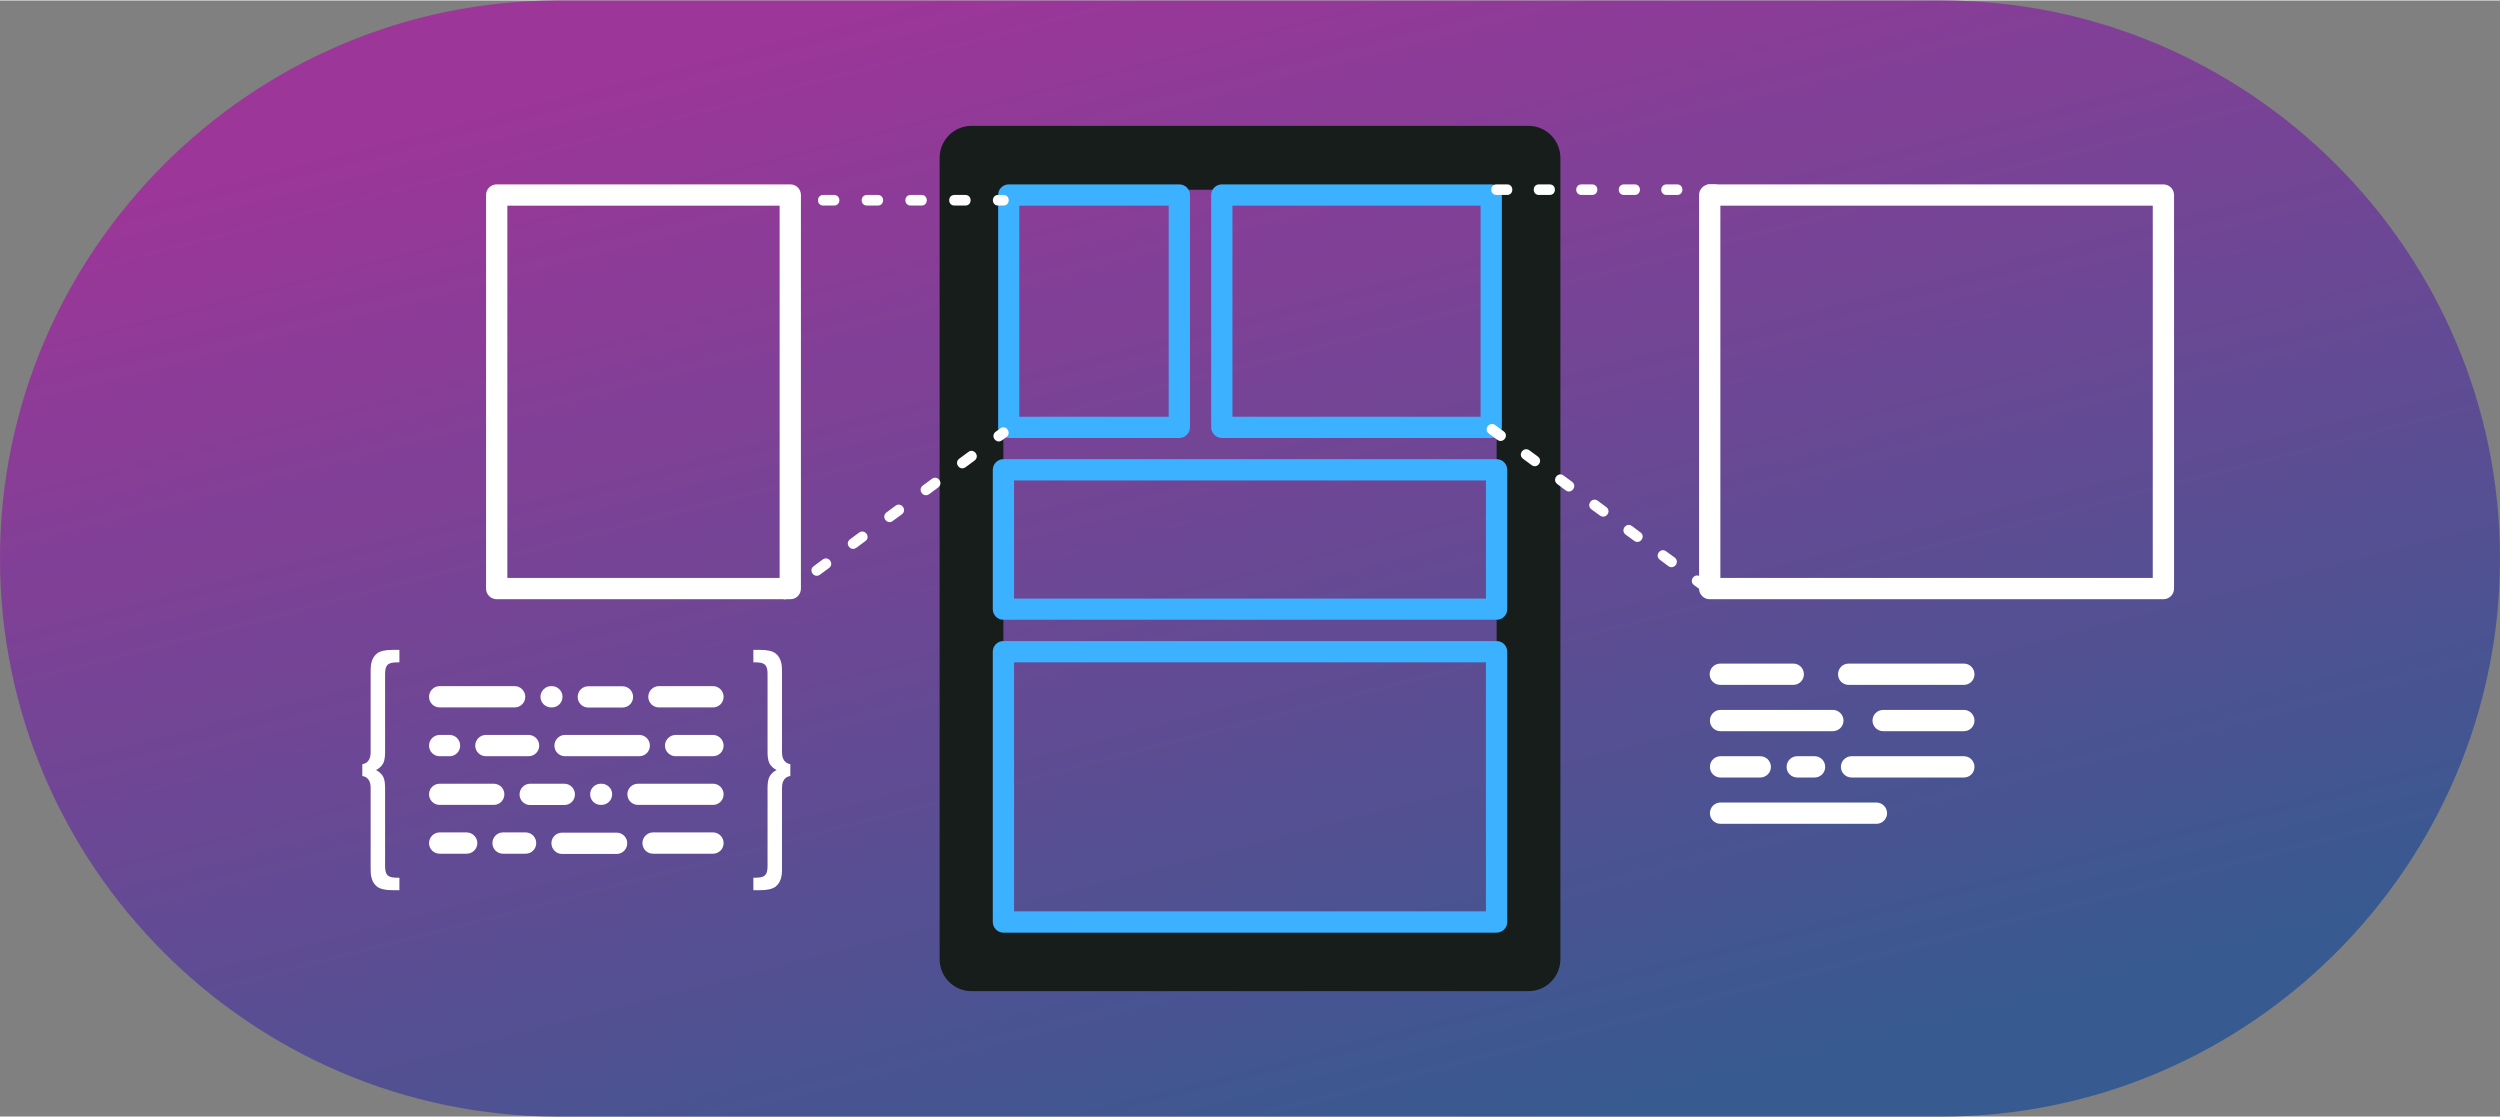 <?xml version="1.0" encoding="UTF-8"?> <!-- Creator: CorelDRAW --> <svg xmlns="http://www.w3.org/2000/svg" xmlns:xlink="http://www.w3.org/1999/xlink" xmlns:xodm="http://www.corel.com/coreldraw/odm/2003" xml:space="preserve" width="235px" height="105px" style="shape-rendering:geometricPrecision; text-rendering:geometricPrecision; image-rendering:optimizeQuality; fill-rule:evenodd; clip-rule:evenodd" viewBox="0 0 200.8 89.64"><rect x="0" y="0" width="200.8" height="89.64" fill="#808080" stroke="none"/> <defs> <style type="text/css"> <![CDATA[ .fil0 {fill:none} .fil2 {fill:#161D1B;fill-rule:nonzero} .fil3 {fill:#3BB1FF;fill-rule:nonzero} .fil5 {fill:white;fill-rule:nonzero} .fil4 {fill:white;fill-rule:nonzero} .fil1 {fill:url(#id0)} ]]> </style> <linearGradient id="id0" gradientUnits="userSpaceOnUse" x1="112.91" y1="93.35" x2="87.89" y2="-3.71"> <stop offset="0" style="stop-opacity:1; stop-color:#375A90"></stop> <stop offset="1" style="stop-opacity:1; stop-color:#9C3699"></stop> </linearGradient> </defs> <g id="Layer_x0020_1">  <polygon class="fil0" points="0,0 200.79,0 200.79,89.64 0,89.64 "></polygon> <path class="fil1" d="M44.82 0c-24.63,0 -44.82,20.18 -44.82,44.82l0 0c0,24.64 20.17,44.82 44.82,44.82l111.16 0c24.65,0 44.82,-20.17 44.82,-44.82l0 0c0,-24.65 -20.18,-44.82 -44.82,-44.82l-111.16 0z"></path> <path class="fil2" d="M78.03 10.07l44.74 0c1.41,0 2.56,1.15 2.56,2.57l0 64.36c0,1.42 -1.15,2.57 -2.56,2.57l-44.74 0c-1.41,0 -2.56,-1.15 -2.56,-2.57l0 -64.36c0,-1.42 1.15,-2.57 2.56,-2.57zm42.18 5.13l-39.62 0 0 59.24 39.62 0 0 -59.24z"></path> <path class="fil3" d="M80.59 51.45l39.62 0c0.47,0 0.85,0.38 0.85,0.85l0 21.71c0,0.47 -0.38,0.86 -0.85,0.86l-39.62 0c-0.47,0 -0.85,-0.39 -0.85,-0.86l0 -21.71c0,-0.47 0.38,-0.85 0.85,-0.85zm38.76 1.71l-37.9 0 0 20 37.9 0 0 -20z"></path> <path class="fil3" d="M81.02 14.77l13.7 0c0.47,0 0.86,0.38 0.86,0.85l0 18.66c0,0.47 -0.39,0.86 -0.86,0.86l-13.7 0c-0.47,0 -0.85,-0.39 -0.85,-0.86l0 -18.66c0,-0.47 0.38,-0.85 0.85,-0.85zm12.85 1.71l-12 0 0 16.95 12 0 0 -16.95z"></path> <path class="fil3" d="M98.14 14.77l21.64 0c0.47,0 0.85,0.38 0.85,0.85l0 18.66c0,0.47 -0.38,0.86 -0.85,0.86l-21.64 0c-0.47,0 -0.86,-0.39 -0.86,-0.86l0 -18.66c0,-0.47 0.39,-0.85 0.86,-0.85zm20.78 1.71l-19.93 0 0 16.95 19.93 0 0 -16.95z"></path> <path class="fil3" d="M80.59 36.84l39.62 0c0.47,0 0.85,0.39 0.85,0.86l0 11.19c0,0.47 -0.38,0.85 -0.85,0.85l-39.62 0c-0.47,0 -0.85,-0.38 -0.85,-0.85l0 -11.19c0,-0.47 0.38,-0.86 0.85,-0.86zm38.76 1.71l-37.9 0 0 9.49 37.9 0 0 -9.49z"></path> <path class="fil4" d="M39.9 14.77l23.58 0c0.47,0 0.85,0.38 0.85,0.85l0 31.62c0,0.47 -0.38,0.85 -0.85,0.85l-23.58 0c-0.48,0 -0.86,-0.38 -0.86,-0.85l0 -31.62c0,-0.47 0.38,-0.85 0.86,-0.85zm22.72 1.71l-21.87 0 0 29.9 21.87 0 0 -29.9z"></path> <path class="fil4" d="M137.32 14.77l36.44 0c0.47,0 0.86,0.38 0.86,0.85l0 31.62c0,0.47 -0.39,0.85 -0.86,0.85l-36.44 0c-0.47,0 -0.85,-0.38 -0.85,-0.85l0 -31.62c0,-0.47 0.38,-0.85 0.85,-0.85zm35.59 1.71l-34.73 0 0 29.9 34.73 0 0 -29.9z"></path> <path class="fil4" d="M63.05 15.62c-0.56,0 -0.56,0.85 0,0.85l0.43 0c0.56,0 0.56,-0.85 0,-0.85l-0.43 0zm3.07 0c-0.56,0 -0.56,0.85 0,0.85l0.87 0c0.57,0 0.57,-0.85 0,-0.85l-0.87 0zm3.51 0c-0.56,0 -0.56,0.85 0,0.85l0.88 0c0.56,0 0.56,-0.85 0,-0.85l-0.88 0zm3.51 0c-0.56,0 -0.56,0.85 0,0.85l0.88 0c0.56,0 0.56,-0.85 0,-0.85l-0.88 0zm3.52 0c-0.56,0 -0.56,0.85 0,0.85l0.88 0c0.56,0 0.56,-0.85 0,-0.85l-0.88 0zm3.51 0c-0.56,0 -0.56,0.85 0,0.85l0.43 0c0.56,0 0.56,-0.85 0,-0.85l-0.43 0z"></path> <path class="fil4" d="M80.84 35.06c0.45,-0.35 -0.05,-1.02 -0.5,-0.69l-0.37 0.27c-0.45,0.35 0.05,1.02 0.51,0.69l0.36 -0.27zm-2.56 1.89c0.45,-0.35 -0.05,-1.02 -0.5,-0.69l-0.73 0.54c-0.46,0.35 0.05,1.02 0.5,0.69l0.73 -0.54zm-2.92 2.16c0.45,-0.35 -0.05,-1.02 -0.51,-0.69l-0.73 0.54c-0.45,0.35 0.05,1.02 0.51,0.69l0.73 -0.54zm-2.92 2.16c0.45,-0.35 -0.06,-1.02 -0.51,-0.69l-0.73 0.54c-0.45,0.34 0.05,1.02 0.5,0.69l0.74 -0.54zm-2.93 2.15c0.45,-0.34 -0.05,-1.01 -0.51,-0.68l-0.73 0.54c-0.45,0.34 0.05,1.01 0.51,0.68l0.73 -0.54zm-2.92 2.16c0.45,-0.34 -0.05,-1.01 -0.51,-0.68l-0.73 0.54c-0.45,0.34 0.05,1.01 0.51,0.68l0.73 -0.54zm-2.93 2.16c0.46,-0.34 -0.05,-1.01 -0.5,-0.69l-0.37 0.27c-0.45,0.35 0.05,1.02 0.51,0.69l0.36 -0.27z"></path> <path class="fil4" d="M137.74 15.62c0.57,0 0.57,-0.85 0,-0.85l-0.47 0c-0.56,0 -0.56,0.85 0,0.85l0.47 0zm-3.03 0c0.56,0 0.56,-0.85 0,-0.85l-0.85 0c-0.57,0 -0.57,0.85 0,0.85l0.85 0zm-3.41 0c0.56,0 0.56,-0.85 0,-0.85l-0.86 0c-0.56,0 -0.56,0.85 0,0.85l0.86 0zm-3.42 0c0.56,0 0.56,-0.85 0,-0.85l-0.85 0c-0.57,0 -0.57,0.85 0,0.85l0.85 0zm-3.41 0c0.56,0 0.56,-0.85 0,-0.85l-0.86 0c-0.56,0 -0.56,0.85 0,0.85l0.86 0zm-3.42 0c0.56,0 0.56,-0.85 0,-0.85l-0.85 0c-0.56,0 -0.56,0.85 0,0.85l0.85 0z"></path> <path class="fil4" d="M136.75 47.46c0.46,0.33 0.96,-0.34 0.51,-0.69l-0.69 -0.5c-0.45,-0.33 -0.96,0.34 -0.51,0.68l0.69 0.51zm-2.75 -2.03c0.46,0.33 0.96,-0.34 0.51,-0.69l-0.69 -0.5c-0.45,-0.33 -0.95,0.34 -0.5,0.68l0.68 0.51zm-2.74 -2.03c0.45,0.33 0.96,-0.34 0.5,-0.68l-0.68 -0.51c-0.46,-0.33 -0.96,0.34 -0.51,0.69l0.69 0.5zm-2.75 -2.03c0.46,0.33 0.96,-0.34 0.51,-0.68l-0.69 -0.51c-0.45,-0.33 -0.96,0.34 -0.51,0.69l0.69 0.5zm-2.75 -2.02c0.46,0.33 0.96,-0.35 0.51,-0.69l-0.69 -0.51c-0.45,-0.33 -0.95,0.35 -0.5,0.69l0.68 0.51zm-2.74 -2.03c0.45,0.33 0.96,-0.34 0.5,-0.69l-0.68 -0.5c-0.46,-0.33 -0.96,0.34 -0.51,0.68l0.69 0.51zm-2.75 -2.03c0.46,0.33 0.96,-0.34 0.51,-0.68l-0.69 -0.51c-0.45,-0.33 -0.96,0.34 -0.51,0.68l0.69 0.51z"></path> <path class="fil5" d="M61.65 60.37c0,0.24 0.02,0.63 0.14,0.88 0.12,0.24 0.35,0.45 0.59,0.56 -0.24,0.11 -0.47,0.32 -0.59,0.56 -0.12,0.25 -0.14,0.64 -0.14,0.88l0 6.26c0,0.26 -0.02,0.57 -0.21,0.76 -0.19,0.18 -0.57,0.19 -0.84,0.19l-0.09 0 0 1 0.55 0c0.59,0 0.98,-0.1 1.23,-0.28 0.48,-0.37 0.52,-1 0.52,-1.37l0 -6.54c0,-0.32 0.05,-0.88 0.67,-0.98l0 -0.95c-0.62,-0.11 -0.67,-0.67 -0.67,-0.99l0 -6.54c0,-0.37 -0.04,-1 -0.52,-1.37 -0.25,-0.19 -0.65,-0.28 -1.23,-0.28l-0.55 0 0 1 0.09 0c0.27,0 0.65,0.01 0.84,0.19 0.19,0.19 0.21,0.5 0.21,0.76l0 6.26z"></path> <path class="fil5" d="M30.93 54.11c0,-0.26 0.02,-0.57 0.21,-0.76 0.19,-0.18 0.57,-0.19 0.84,-0.19l0.1 0 0 -1 -0.56 0c-0.58,0 -0.98,0.09 -1.23,0.28 -0.48,0.37 -0.52,1 -0.52,1.37l0 6.54c0,0.32 -0.05,0.88 -0.67,0.99l0 0.95c0.62,0.1 0.67,0.66 0.67,0.98l0 6.54c0,0.37 0.04,1 0.52,1.37 0.25,0.18 0.64,0.28 1.23,0.28l0.56 0 0 -1 -0.1 0c-0.27,0 -0.65,-0.01 -0.84,-0.19 -0.19,-0.19 -0.21,-0.5 -0.21,-0.76l0 -6.26c0,-0.24 -0.02,-0.63 -0.14,-0.88 -0.12,-0.24 -0.36,-0.45 -0.59,-0.56 0.23,-0.11 0.47,-0.32 0.59,-0.56 0.12,-0.25 0.14,-0.64 0.14,-0.88l0 -6.26z"></path> <path class="fil4" d="M35.31 56.78c-0.47,0 -0.85,-0.38 -0.85,-0.85 0,-0.47 0.38,-0.86 0.85,-0.86l6.03 0c0.47,0 0.85,0.39 0.85,0.86 0,0.47 -0.38,0.85 -0.85,0.85l-6.03 0z"></path> <path class="fil4" d="M44.27 56.78c-0.47,0 -0.86,-0.38 -0.86,-0.85 0,-0.47 0.39,-0.86 0.86,-0.86l0.06 0c0.47,0 0.85,0.39 0.85,0.86 0,0.47 -0.38,0.85 -0.85,0.85l-0.06 0z"></path> <path class="fil4" d="M47.25 56.79c-0.47,0 -0.85,-0.38 -0.85,-0.85 0,-0.48 0.38,-0.86 0.85,-0.86l2.74 0c0.48,0 0.86,0.38 0.86,0.86 0,0.47 -0.38,0.85 -0.86,0.85l-2.74 0z"></path> <path class="fil4" d="M52.92 56.78c-0.47,0 -0.85,-0.38 -0.85,-0.85 0,-0.47 0.38,-0.86 0.85,-0.86l4.35 0c0.47,0 0.85,0.39 0.85,0.86 0,0.47 -0.38,0.85 -0.85,0.85l-4.35 0z"></path> <path class="fil4" d="M35.31 60.7c-0.47,0 -0.85,-0.38 -0.85,-0.85 0,-0.47 0.38,-0.86 0.85,-0.86l0.8 0c0.47,0 0.85,0.39 0.85,0.86 0,0.47 -0.38,0.85 -0.85,0.85l-0.8 0z"></path> <path class="fil4" d="M39.03 60.7c-0.47,0 -0.86,-0.38 -0.86,-0.85 0,-0.47 0.39,-0.86 0.86,-0.86l3.43 0c0.47,0 0.85,0.39 0.85,0.86 0,0.47 -0.38,0.85 -0.85,0.85l-3.43 0z"></path> <path class="fil4" d="M45.38 60.7c-0.47,0 -0.85,-0.38 -0.85,-0.85 0,-0.47 0.38,-0.86 0.85,-0.86l5.97 0c0.47,0 0.85,0.39 0.85,0.86 0,0.47 -0.38,0.85 -0.85,0.85l-5.97 0z"></path> <path class="fil4" d="M54.27 60.7c-0.47,0 -0.86,-0.38 -0.86,-0.85 0,-0.47 0.39,-0.86 0.86,-0.86l2.99 0c0.48,0 0.86,0.39 0.86,0.86 0,0.47 -0.38,0.85 -0.86,0.85l-2.99 0z"></path> <path class="fil4" d="M35.31 64.61c-0.47,0 -0.85,-0.38 -0.85,-0.85 0,-0.47 0.38,-0.85 0.85,-0.85l4.35 0c0.47,0 0.85,0.38 0.85,0.85 0,0.47 -0.38,0.85 -0.85,0.85l-4.35 0z"></path> <path class="fil4" d="M42.58 64.62c-0.47,0 -0.85,-0.38 -0.85,-0.85 0,-0.47 0.38,-0.86 0.85,-0.86l2.75 0c0.47,0 0.85,0.39 0.85,0.86 0,0.47 -0.38,0.85 -0.85,0.85l-2.75 0z"></path> <path class="fil4" d="M48.25 64.61c-0.47,0 -0.85,-0.38 -0.85,-0.85 0,-0.47 0.38,-0.85 0.85,-0.85l0.06 0c0.47,0 0.86,0.38 0.86,0.85 0,0.47 -0.39,0.85 -0.86,0.85l-0.06 0z"></path> <path class="fil4" d="M51.24 64.61c-0.47,0 -0.85,-0.38 -0.85,-0.85 0,-0.47 0.38,-0.85 0.85,-0.85l6.03 0c0.47,0 0.85,0.38 0.85,0.85 0,0.47 -0.38,0.85 -0.85,0.85l-6.03 0z"></path> <path class="fil4" d="M35.31 68.53c-0.47,0 -0.85,-0.38 -0.85,-0.85 0,-0.47 0.38,-0.86 0.85,-0.86l2.17 0c0.47,0 0.86,0.39 0.86,0.86 0,0.47 -0.39,0.85 -0.86,0.85l-2.17 0z"></path> <path class="fil4" d="M40.4 68.53c-0.47,0 -0.85,-0.38 -0.85,-0.85 0,-0.47 0.38,-0.86 0.85,-0.86l1.82 0c0.47,0 0.85,0.39 0.85,0.86 0,0.47 -0.38,0.85 -0.85,0.85l-1.82 0z"></path> <path class="fil4" d="M45.14 68.55c-0.47,0 -0.85,-0.39 -0.85,-0.86 0,-0.47 0.38,-0.85 0.85,-0.85l4.39 0c0.47,0 0.85,0.38 0.85,0.85 0,0.47 -0.38,0.86 -0.85,0.86l-4.39 0z"></path> <path class="fil4" d="M52.45 68.53c-0.47,0 -0.85,-0.38 -0.85,-0.85 0,-0.47 0.38,-0.86 0.85,-0.86l4.82 0c0.47,0 0.85,0.39 0.85,0.86 0,0.47 -0.38,0.85 -0.85,0.85l-4.82 0z"></path> <path class="fil4" d="M138.19 66.13c-0.47,0 -0.85,-0.38 -0.85,-0.85 0,-0.48 0.38,-0.86 0.85,-0.86l12.52 0c0.47,0 0.86,0.38 0.86,0.86 0,0.47 -0.39,0.85 -0.86,0.85l-12.52 0z"></path> <path class="fil4" d="M138.19 58.69c-0.47,0 -0.85,-0.38 -0.85,-0.85 0,-0.48 0.38,-0.86 0.85,-0.86l9.02 0c0.47,0 0.86,0.38 0.86,0.86 0,0.47 -0.39,0.85 -0.86,0.85l-9.02 0zm19.55 -1.71c0.47,0 0.85,0.38 0.85,0.86 0,0.47 -0.38,0.85 -0.85,0.85l-6.48 0c-0.47,0 -0.86,-0.38 -0.86,-0.85 0,-0.48 0.39,-0.86 0.86,-0.86l6.48 0z"></path> <path class="fil4" d="M157.74 60.7c0.47,0 0.85,0.38 0.85,0.86 0,0.47 -0.38,0.85 -0.85,0.85l-9.02 0c-0.47,0 -0.86,-0.38 -0.86,-0.85 0,-0.48 0.39,-0.86 0.86,-0.86l9.02 0zm-13.39 1.71c-0.47,0 -0.85,-0.38 -0.85,-0.85 0,-0.48 0.38,-0.86 0.85,-0.86l1.4 0c0.47,0 0.85,0.38 0.85,0.86 0,0.47 -0.38,0.85 -0.85,0.85l-1.4 0zm-6.16 0c-0.47,0 -0.85,-0.38 -0.85,-0.85 0,-0.48 0.38,-0.86 0.85,-0.86l3.19 0c0.47,0 0.86,0.38 0.86,0.86 0,0.47 -0.39,0.85 -0.86,0.85l-3.19 0z"></path> <path class="fil4" d="M144.04 53.26c0.47,0 0.85,0.38 0.85,0.86 0,0.47 -0.38,0.85 -0.85,0.85l-5.86 0c-0.48,0 -0.86,-0.38 -0.86,-0.85 0,-0.48 0.38,-0.86 0.86,-0.86l5.86 0zm13.7 0c0.47,0 0.85,0.38 0.85,0.86 0,0.47 -0.38,0.85 -0.85,0.85l-9.26 0c-0.47,0 -0.85,-0.38 -0.85,-0.85 0,-0.48 0.38,-0.86 0.85,-0.86l9.26 0z"></path> </g> </svg> 